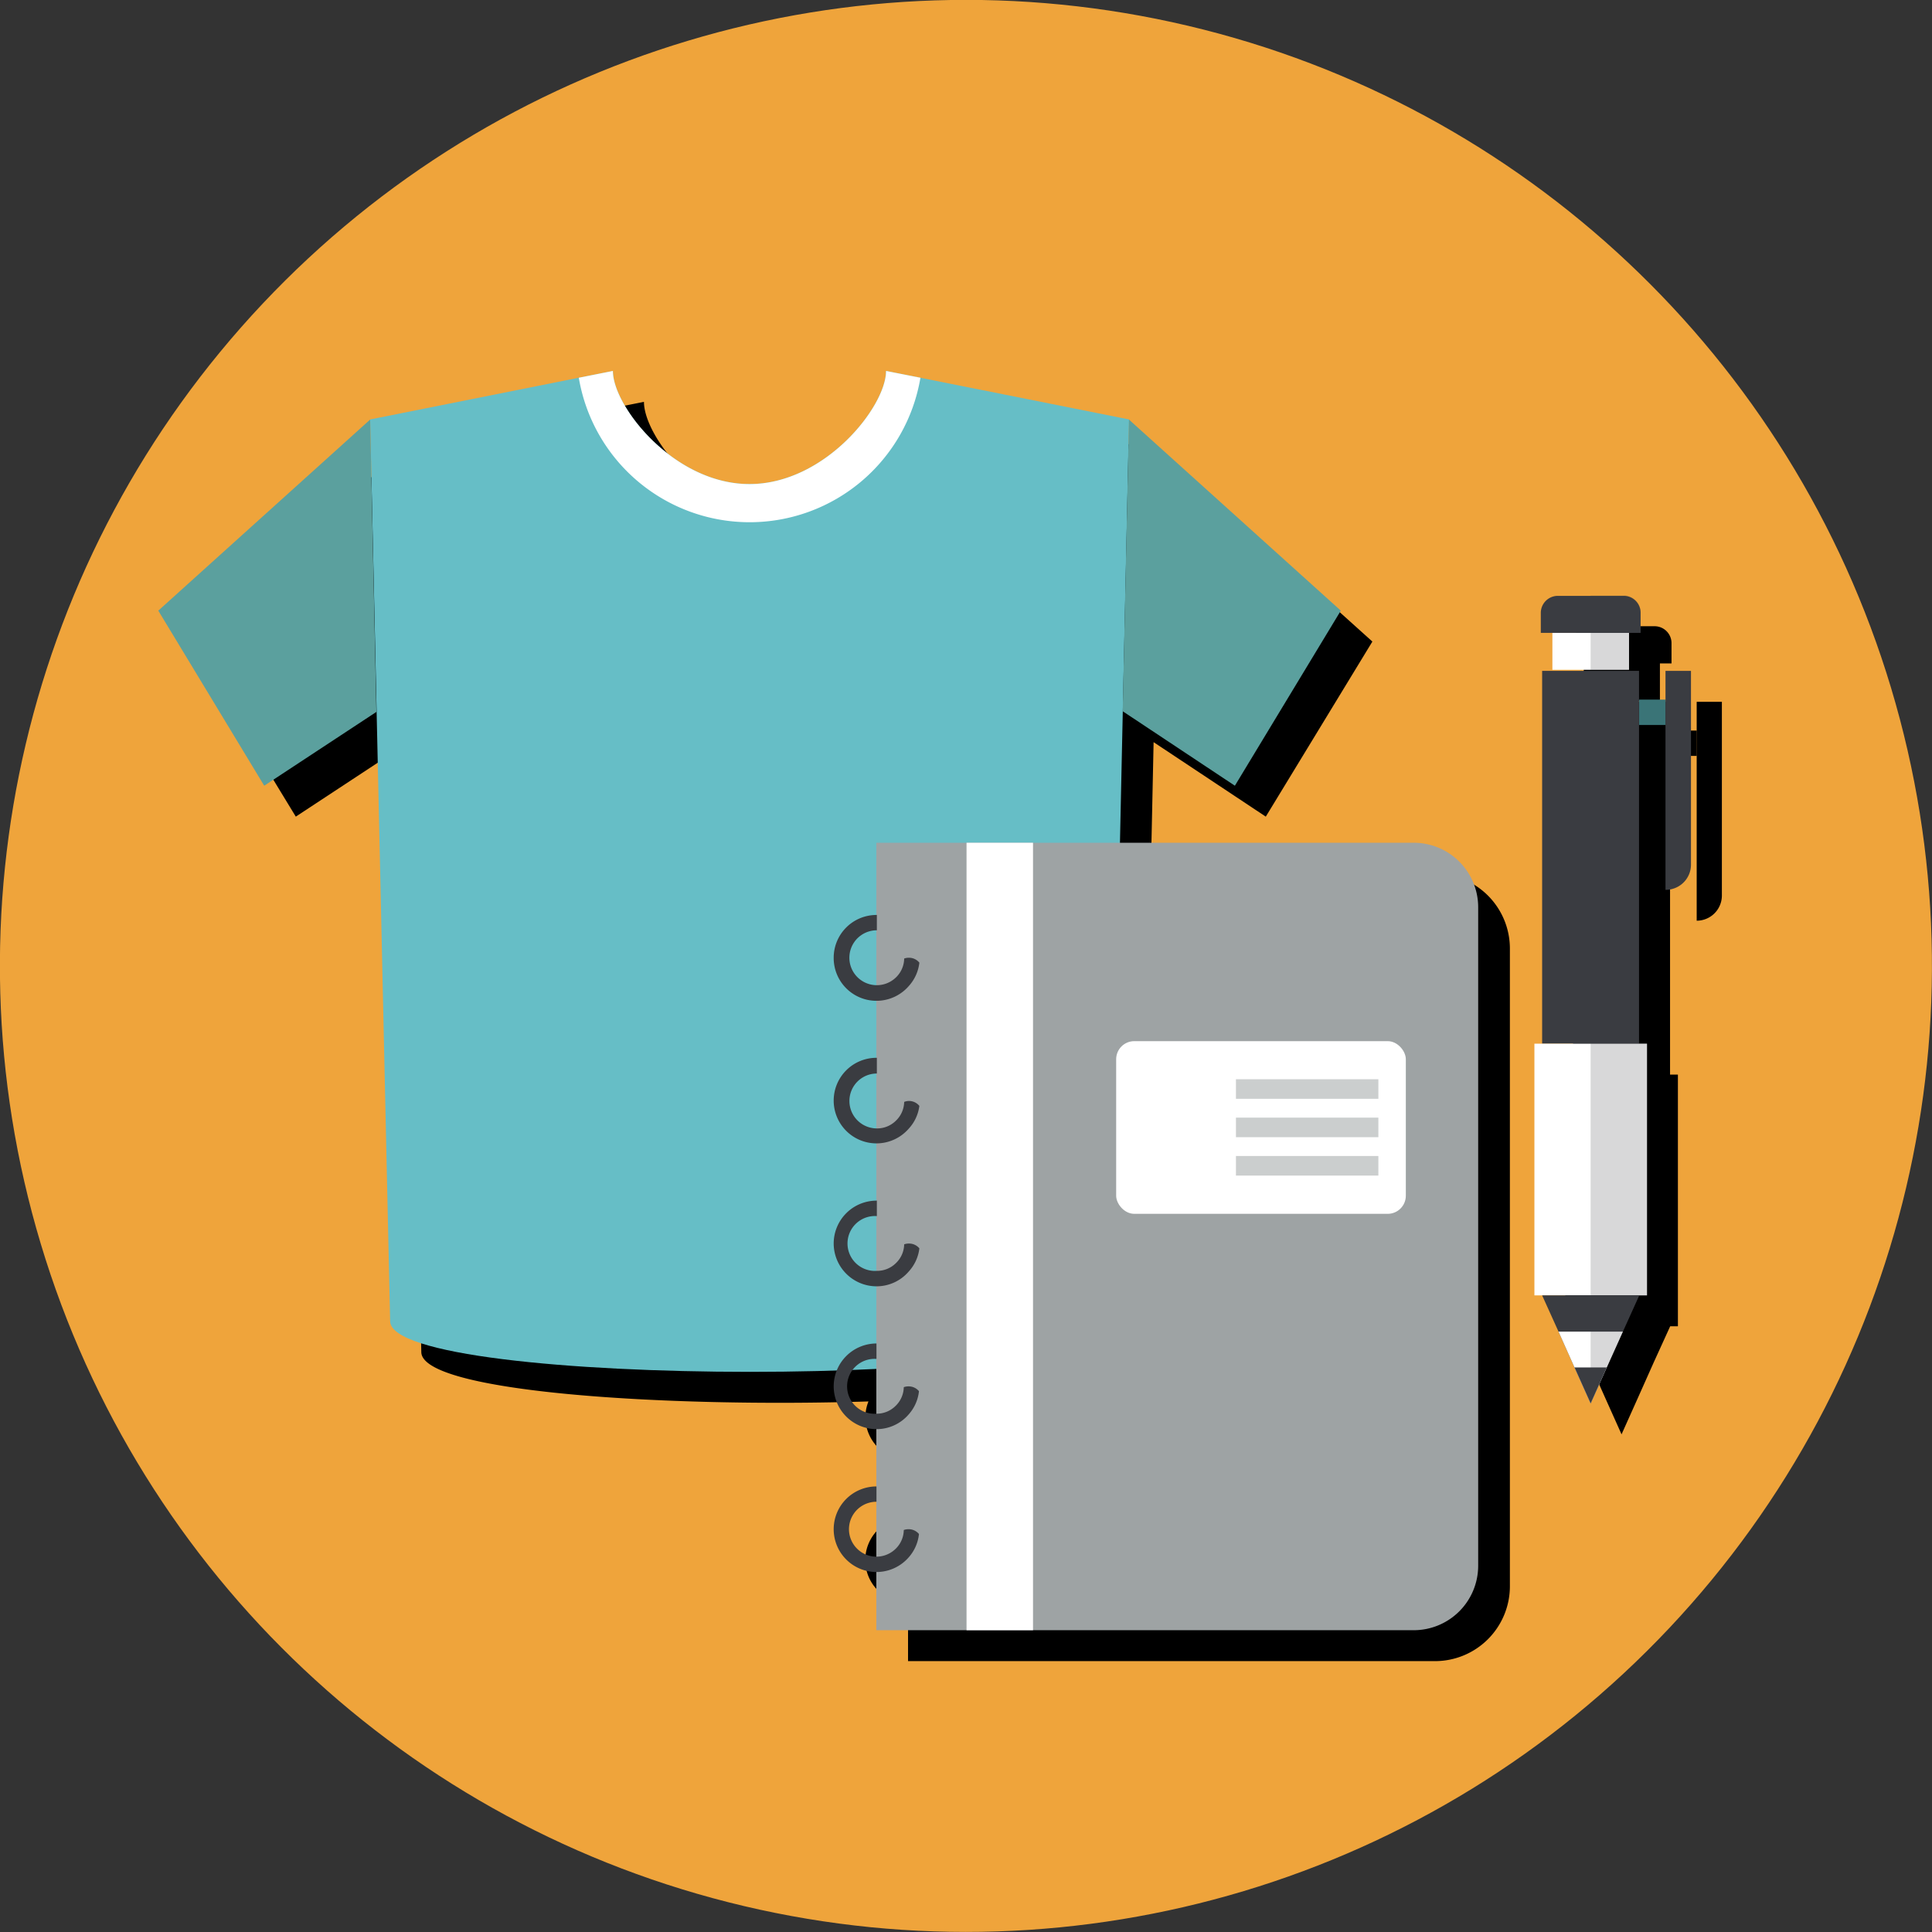 <svg xmlns="http://www.w3.org/2000/svg" viewBox="0 0 145 145"><rect x="0" y="0" width="145" height="145" fill="#333333" stroke="none"/><defs><style>.cls-2{opacity:.2}.cls-5{fill:#fff}.cls-7{fill:#3a3c41}</style></defs><g id="レイヤー_2" data-name="レイヤー 2"><g id="デザイン"><circle cx="72.5" cy="72.5" r="72.5" transform="rotate(-76.72 72.493 72.5)" fill="#efa43b"/><path d="M107.64 65.57H86.37l.21-9.87L95 61.29l8-13.14-15.94-14.34-15.66-3.14-2.57-.51c0 2.67-4.59 8.49-10.25 8.49s-10.25-5.82-10.25-8.49l-2.57.51L30.1 33.8 14.2 48.15l8 13.14 8.42-5.54v-.22l1 45.94c0 3 18.27 4.19 33.56 3.71a3.15 3.15 0 00-.23 1.19 3.22 3.22 0 003.2 3.21v4.3a3.21 3.21 0 000 6.42v4.37h39.55a5.62 5.62 0 005.62-5.61V71.19a5.62 5.62 0 00-5.68-5.62zM66 106.37a2.06 2.06 0 01.42-1.24l1.63-.07v3.36a2.05 2.05 0 01-2.05-2.05zm0 10.72a2.07 2.07 0 012-2.06v4.12a2.07 2.07 0 01-2-2.06zm52.83-64.5h5.75v-2.8h.87v-1.5a1.27 1.27 0 00-1.27-1.29h-5a1.28 1.28 0 00-1.18 1.29v1.5h.87zm6.51.08h-7.28v27.98h-.58v18.89h.58l1.23 2.72 1.2 2.69 1.21 2.7 1.21-2.7 1.2-2.69 1.24-2.72h.58V80.65h-.59V56.73h1.99v-1.9h-1.99v-2.16zm2 0V69.1a1.89 1.89 0 001.89-1.89V52.67z"/><path d="M84.74 31.48l-1.46 67.67c0 5.08-54 5.08-54 0l-1.5-67.67 15.66-3.13 2.56-.51c0 2.67 4.59 8.49 10.25 8.49s10.25-5.82 10.25-8.49l2.57.51z" fill="#66bec6"/><path d="M84.73 31.49l15.9 14.34-7.95 13.14-8.42-5.59.47-21.89zm-56.95 0l-15.9 14.34 7.95 13.14 8.42-5.54-.47-21.94z" fill="#5ba09e"/><path class="cls-5" d="M69.08 28.35a13 13 0 01-25.64 0l2.56-.51c0 2.67 4.59 8.49 10.25 8.49s10.25-5.82 10.25-8.49z"/><path d="M65.77 63.25h40.33a4.84 4.84 0 014.84 4.84v49.42a4.84 4.84 0 01-4.84 4.84H65.77v-59.1z" fill="#9ea3a4"/><path class="cls-5" d="M72.54 63.25h4.99v59.1h-4.99z"/><path class="cls-7" d="M62.57 114.77a3.21 3.21 0 005.64 2.1 3.13 3.13 0 00.76-1.74 1 1 0 00-.78-.36 1 1 0 00-.36.06 2 2 0 01-.61 1.41 2.06 2.06 0 11-1.44-3.53v-1.15a3.21 3.21 0 00-3.21 3.21zm0-10.72a3.22 3.22 0 003.21 3.21 3.18 3.18 0 002.43-1.12 3.1 3.1 0 00.76-1.73 1 1 0 00-.78-.36 1 1 0 00-.36.06 2 2 0 01-.61 1.4 2 2 0 01-1.44.59 2.06 2.06 0 110-4.11v-1.16a3.22 3.22 0 00-3.21 3.22zm0-10.72a3.22 3.22 0 003.21 3.21 3.18 3.18 0 002.43-1.12 3.1 3.1 0 00.79-1.73 1 1 0 00-.78-.36 1 1 0 00-.36.06 2 2 0 01-.61 1.4 2 2 0 01-1.44.59 2.06 2.06 0 110-4.11v-1.16a3.22 3.22 0 00-3.24 3.22zm0-10.73a3.21 3.21 0 005.64 2.1A3.1 3.1 0 0069 83a1 1 0 00-.78-.37 1 1 0 00-.36.07 2 2 0 01-.61 1.4 2 2 0 01-1.44.59 2.06 2.06 0 010-4.12v-1.18a3.21 3.21 0 00-3.24 3.21zm0-10.72A3.21 3.21 0 0068.21 74a3.13 3.13 0 00.79-1.75 1 1 0 00-.78-.37 1 1 0 00-.36.06 2 2 0 01-.61 1.41 2.06 2.06 0 11-1.44-3.53v-1.15a3.21 3.21 0 00-3.24 3.21z"/><rect class="cls-5" x="83.77" y="78.14" width="21.74" height="12.96" rx="1.36"/><path d="M92.76 81h10.69v1.47H92.76zm0 2.88h10.69v1.47H92.76zm0 2.88h10.69v1.47H92.76z" fill="#cbcece"/><path fill="#398285" d="M123.02 52.51h1.99v1.9h-1.99z"/><path class="cls-7" d="M115.74 50.35h7.27v27.98h-7.27z"/><path class="cls-5" d="M115.16 78.33h8.45v18.89h-8.45zm1.35-30.86h5.75v2.8h-5.75z"/><path class="cls-7" d="M123.13 46v1.5h-7.49V46a1.28 1.28 0 011.27-1.28h5a1.27 1.27 0 011.22 1.28zm-.1 51.22l-1.23 2.72-1.21 2.69-1.21 2.7-1.21-2.7-1.2-2.69-1.23-2.72h7.29z"/><path class="cls-5" d="M121.8 99.94l-1.21 2.69-1.21 2.7-1.21-2.7-1.2-2.69h4.83z"/><path class="cls-7" d="M120.59 102.63l-1.21 2.7-1.21-2.7h2.42zm6.32-52.28v14.54a1.89 1.89 0 01-1.91 1.89V50.35z"/><g class="cls-2"><path class="cls-7" d="M122.25 50.27h-2.87v-5.58h2.48a1.27 1.27 0 011.27 1.31v1.5h-.88z"/></g><g class="cls-2"><path class="cls-7" d="M123.02 52.51h1.99v1.9h-1.99v23.92h.59v18.89h-.58l-1.23 2.72-1.21 2.69-1.21 2.7V50.35h3.64v2.16z"/></g><g class="cls-2"><path class="cls-7" d="M126.91 50.35v14.54a1.89 1.89 0 01-1.91 1.89V50.35z"/></g></g></g></svg>